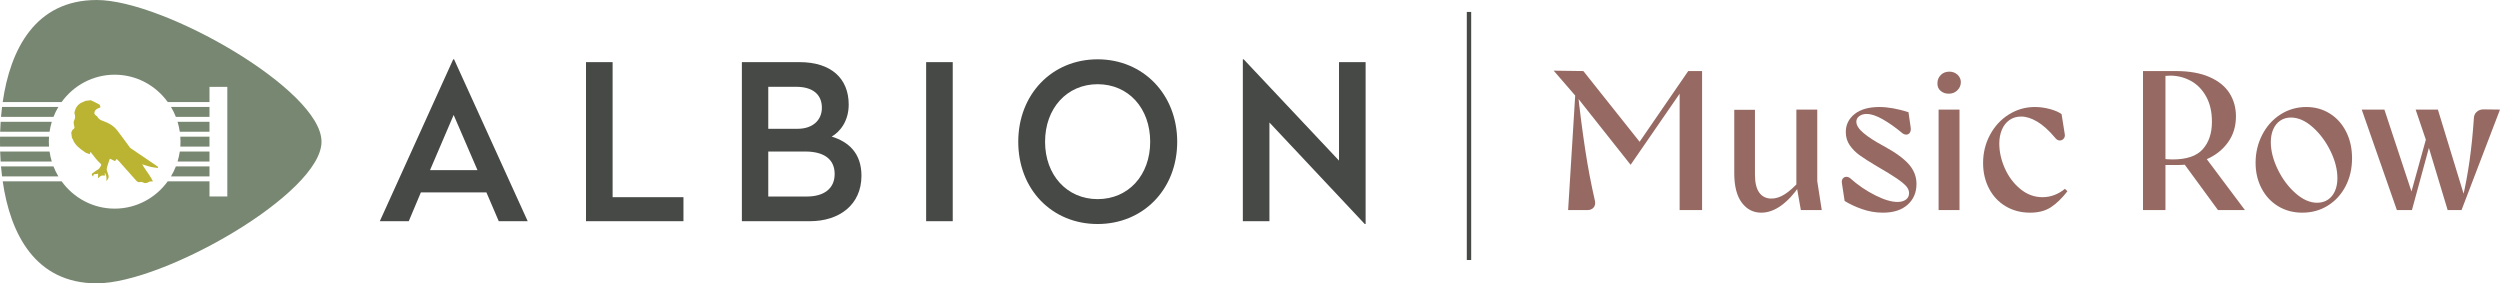 <svg width="300" height="34" viewBox="0 0 300 34" fill="none" xmlns="http://www.w3.org/2000/svg">
<g clip-path="url(#clip0_74_2343)">
<path d="M201.556 11.244L195.674 19.776L189.253 11.673L189.183 11.649L186.441 8.479L190.003 8.527L196.752 17.012L202.587 8.527H204.251V25.211H201.556V11.244ZM189.066 10.767H189.3C189.581 13.341 189.886 15.713 190.214 17.882C190.542 20.05 190.933 22.112 191.386 24.067C191.464 24.4 191.417 24.674 191.245 24.889C191.073 25.103 190.815 25.211 190.472 25.211H188.175L189.066 10.767Z" fill="#966A63"/>
<path d="M209.014 24.317C208.412 23.515 208.111 22.335 208.111 20.778V13.174H210.595V20.944C210.595 21.914 210.767 22.637 211.111 23.113C211.455 23.59 211.947 23.828 212.587 23.828C213.103 23.828 213.634 23.654 214.181 23.304C214.727 22.955 215.313 22.43 215.938 21.731V22.303C215.266 23.304 214.536 24.091 213.747 24.662C212.958 25.234 212.158 25.521 211.345 25.521C210.392 25.521 209.615 25.12 209.014 24.317ZM215.563 22.136V13.151H218.071V21.731L218.61 25.211H216.102L215.563 22.136Z" fill="#966A63"/>
<path d="M223.44 25.091C222.628 24.806 221.933 24.48 221.355 24.114L221.027 21.969C220.995 21.747 221.03 21.568 221.132 21.433C221.234 21.298 221.37 21.227 221.542 21.218C221.714 21.211 221.878 21.27 222.034 21.397C222.94 22.208 223.928 22.883 224.999 23.423C226.068 23.964 226.971 24.234 227.705 24.234C228.111 24.234 228.443 24.142 228.701 23.959C228.959 23.777 229.088 23.511 229.088 23.161C229.088 22.891 228.982 22.629 228.771 22.374C228.56 22.121 228.177 21.802 227.623 21.421C227.068 21.04 226.252 20.539 225.174 19.919C224.346 19.427 223.686 19.006 223.194 18.657C222.702 18.307 222.296 17.902 221.976 17.441C221.655 16.98 221.495 16.448 221.495 15.844C221.495 14.97 221.847 14.251 222.55 13.687C223.253 13.123 224.245 12.841 225.526 12.841C226.541 12.841 227.705 13.048 229.017 13.461L229.275 15.248C229.322 15.518 229.294 15.737 229.193 15.903C229.091 16.07 228.943 16.154 228.748 16.154C228.552 16.154 228.361 16.066 228.174 15.892C227.408 15.256 226.654 14.728 225.913 14.307C225.17 13.886 224.534 13.675 224.003 13.675C223.643 13.675 223.347 13.763 223.112 13.937C222.878 14.112 222.761 14.335 222.761 14.605C222.761 15.034 223.057 15.495 223.651 15.987C224.245 16.48 225.034 16.988 226.018 17.512C227.424 18.275 228.435 19.006 229.053 19.705C229.669 20.404 229.978 21.191 229.978 22.064C229.978 23.098 229.623 23.932 228.912 24.567C228.201 25.203 227.213 25.521 225.948 25.521C225.088 25.521 224.252 25.377 223.44 25.091Z" fill="#966A63"/>
<path d="M232.866 10.898C232.601 10.668 232.476 10.362 232.492 9.981C232.492 9.599 232.624 9.274 232.89 9.003C233.155 8.733 233.499 8.598 233.921 8.598C234.311 8.598 234.639 8.722 234.905 8.968C235.171 9.215 235.303 9.52 235.303 9.886C235.288 10.267 235.143 10.589 234.87 10.851C234.597 11.113 234.257 11.244 233.851 11.244C233.46 11.244 233.132 11.129 232.866 10.898ZM232.632 13.151H235.14V25.211H232.632V13.151Z" fill="#966A63"/>
<path d="M240.689 24.758C239.829 24.249 239.162 23.539 238.685 22.625C238.209 21.711 237.971 20.69 237.971 19.562C237.971 18.339 238.248 17.211 238.803 16.178C239.357 15.145 240.111 14.33 241.064 13.735C242.017 13.139 243.055 12.841 244.18 12.841C244.79 12.841 245.399 12.924 246.008 13.091C246.617 13.258 247.078 13.461 247.39 13.699L247.766 16.058C247.812 16.297 247.769 16.492 247.637 16.642C247.504 16.794 247.34 16.865 247.144 16.857C246.949 16.849 246.773 16.742 246.617 16.535C245.867 15.646 245.149 14.998 244.461 14.592C243.774 14.188 243.134 13.985 242.54 13.985C241.993 13.985 241.521 14.128 241.122 14.414C240.724 14.7 240.423 15.089 240.22 15.582C240.017 16.074 239.915 16.623 239.915 17.227C239.915 18.212 240.138 19.204 240.583 20.206C241.029 21.206 241.649 22.033 242.446 22.684C243.243 23.336 244.125 23.662 245.094 23.662C245.61 23.662 246.098 23.57 246.559 23.387C247.019 23.205 247.429 22.962 247.789 22.66L248.093 22.947C247.438 23.789 246.777 24.428 246.114 24.865C245.449 25.302 244.617 25.521 243.618 25.521C242.524 25.521 241.548 25.266 240.689 24.758Z" fill="#966A63"/>
<path d="M257.16 8.527H261.097C262.706 8.527 264.053 8.765 265.139 9.242C266.225 9.718 267.026 10.366 267.541 11.184C268.057 12.003 268.314 12.928 268.314 13.961C268.314 15.153 267.998 16.19 267.365 17.071C266.733 17.953 265.885 18.629 264.823 19.097C263.76 19.566 262.612 19.8 261.378 19.8H259.457V19.038C259.847 19.102 260.269 19.133 260.722 19.133C262.394 19.133 263.596 18.724 264.331 17.905C265.065 17.087 265.432 15.987 265.432 14.605C265.432 13.429 265.202 12.424 264.741 11.589C264.28 10.755 263.675 10.132 262.925 9.719C262.175 9.306 261.37 9.091 260.511 9.075C260.136 9.091 259.785 9.107 259.457 9.123L259.855 8.813V25.211H257.16V8.527ZM261.917 19.419L264.518 18.704L269.392 25.211H266.159L261.917 19.419Z" fill="#966A63"/>
<path d="M273.376 24.746C272.525 24.23 271.861 23.515 271.385 22.601C270.908 21.688 270.67 20.666 270.67 19.538C270.67 18.331 270.935 17.211 271.466 16.178C271.997 15.145 272.728 14.33 273.657 13.735C274.587 13.139 275.622 12.841 276.762 12.841C277.793 12.841 278.727 13.099 279.563 13.615C280.398 14.132 281.054 14.859 281.531 15.796C282.007 16.734 282.246 17.798 282.246 18.99C282.246 20.229 281.988 21.346 281.472 22.339C280.957 23.332 280.246 24.11 279.34 24.674C278.434 25.238 277.41 25.521 276.27 25.521C275.192 25.521 274.228 25.262 273.376 24.746ZM279.352 23.959C279.719 23.713 280 23.368 280.195 22.923C280.391 22.478 280.488 21.962 280.488 21.374C280.488 20.341 280.211 19.256 279.656 18.12C279.102 16.984 278.391 16.031 277.524 15.26C276.657 14.49 275.786 14.104 274.911 14.104C274.427 14.104 274.001 14.227 273.634 14.473C273.267 14.72 272.986 15.066 272.791 15.51C272.595 15.955 272.497 16.472 272.497 17.059C272.497 18.093 272.775 19.181 273.329 20.325C273.884 21.469 274.595 22.422 275.462 23.185C276.329 23.947 277.192 24.329 278.051 24.329C278.551 24.329 278.985 24.206 279.352 23.959Z" fill="#966A63"/>
<path d="M283.408 13.151H286.127L289.642 23.781L289.149 23.804L291.211 16.368H291.844L289.431 25.211H287.626L283.408 13.151ZM291.352 17.369L291.258 17.227L289.876 13.151H292.547L295.781 23.733H295.523C296.179 20.936 296.625 17.783 296.859 14.271C296.859 13.921 296.968 13.643 297.187 13.437C297.405 13.231 297.679 13.127 298.007 13.127L299.999 13.151L295.383 25.211H293.719L291.352 17.369Z" fill="#966A63"/>
<path d="M51.603 20.415H57.297L54.438 13.793L51.603 20.415ZM63.324 26.544H59.851L58.37 23.09H50.505L49.051 26.544H45.578L54.386 7.118H54.489L63.324 26.544Z" fill="#464945"/>
<path d="M73.513 23.662H82.015V26.544H70.32V7.456H73.513V23.662Z" fill="#464945"/>
<path d="M92.192 18.181V23.583H96.813C98.856 23.583 100.159 22.649 100.159 20.882C100.159 19.142 98.933 18.181 96.609 18.181H92.192ZM92.192 10.416V15.455H95.716C97.529 15.455 98.626 14.416 98.626 12.936C98.626 11.351 97.554 10.416 95.537 10.416H92.192ZM101.844 12.546C101.844 14.546 100.797 15.818 99.801 16.39C101.818 17.013 103.375 18.364 103.375 21.09C103.375 24.57 100.72 26.544 97.196 26.544H89.025V7.456H95.946C99.724 7.456 101.844 9.403 101.844 12.546Z" fill="#464945"/>
<path d="M114.328 7.456H111.137V26.544H114.328V7.456Z" fill="#464945"/>
<path d="M125.408 17.013C125.408 21.012 128.039 23.895 131.716 23.895C135.418 23.895 138.023 21.012 138.023 17.013C138.023 12.987 135.418 10.105 131.716 10.105C128.039 10.105 125.408 12.987 125.408 17.013ZM141.265 17.013C141.265 22.726 137.18 26.882 131.716 26.882C126.225 26.882 122.191 22.726 122.191 17.013C122.191 11.325 126.225 7.118 131.716 7.118C137.18 7.118 141.265 11.325 141.265 17.013Z" fill="#464945"/>
<path d="M160.681 19.272V7.456H163.874V26.882H163.771L152.332 14.701V26.544H149.141V7.118H149.242L160.681 19.272Z" fill="#464945"/>
<path d="M176.542 1.433H176.016V31.203H176.542V1.433Z" fill="#464945"/>
<path d="M8.772 15.524C8.657 15.594 8.62 15.779 8.547 15.911L8.635 16.559C8.667 16.606 8.714 16.65 8.732 16.702C8.985 17.432 9.608 17.849 10.21 18.276C10.364 18.384 10.573 18.422 10.782 18.504C10.8 18.393 10.811 18.325 10.823 18.246C10.857 18.26 10.889 18.262 10.901 18.278C11.073 18.496 11.234 18.722 11.415 18.936C11.603 19.162 11.79 19.394 12.011 19.584C12.151 19.704 12.187 19.788 12.093 19.936C11.972 20.125 11.885 20.308 11.638 20.418C11.464 20.499 11.314 20.666 11.125 20.773C10.949 20.872 11.005 21.039 11.188 21.19C11.163 20.704 11.62 20.999 11.776 20.809C11.771 21.007 11.765 21.206 11.762 21.393C11.907 21.278 12.018 21.149 12.158 21.091C12.28 21.041 12.438 21.07 12.603 21.064C12.593 20.998 12.579 20.882 12.561 20.758C12.733 20.866 12.84 21.364 12.754 21.731C12.965 21.51 13.091 21.319 13.018 21.053C13.002 20.998 12.982 20.942 12.966 20.885C12.909 20.667 12.777 20.436 12.814 20.233C12.885 19.835 13.05 19.453 13.181 19.046C13.316 19.107 13.437 19.149 13.545 19.212C13.806 19.365 13.831 19.363 13.994 19.07C14.089 19.163 14.181 19.243 14.263 19.334C14.938 20.09 15.611 20.85 16.287 21.607C16.435 21.771 16.562 21.929 16.858 21.832C16.993 21.788 17.194 21.922 17.365 21.974C17.469 21.961 17.574 21.948 17.678 21.937C17.766 21.887 17.851 21.82 17.945 21.795C18.05 21.765 18.163 21.773 18.356 21.761C18.199 21.486 18.086 21.252 17.94 21.039C17.649 20.61 17.338 20.193 17.062 19.714C17.411 19.823 17.757 19.947 18.114 20.033C18.394 20.1 18.687 20.117 18.974 20.156C18.968 20.106 18.96 20.055 18.954 20.007C18.495 19.694 18.035 19.382 17.577 19.071C16.952 18.648 16.327 18.224 15.704 17.801C15.655 17.767 15.608 17.726 15.574 17.68C15.065 16.995 14.573 16.297 14.047 15.625C13.633 15.095 13.056 14.759 12.412 14.536C12.117 14.433 11.853 14.315 11.699 14.029C11.648 13.934 11.521 13.877 11.438 13.796C11.391 13.749 11.331 13.688 11.326 13.63C11.302 13.339 11.526 13.063 11.815 12.986C11.904 12.962 12.054 12.891 12.051 12.854C12.039 12.741 11.996 12.584 11.909 12.534C11.578 12.345 11.227 12.193 10.884 12.027C10.675 12.053 10.467 12.077 10.257 12.103C10.125 12.163 9.992 12.224 9.859 12.282C9.297 12.525 9.038 12.977 8.931 13.527C8.924 13.566 8.941 13.609 8.953 13.649C9.037 13.928 9.047 14.19 8.891 14.468C8.813 14.604 8.842 14.815 8.871 14.984C8.905 15.183 9.04 15.361 8.772 15.524Z" fill="#BBB433"/>
<path d="M25.138 18.188H21.575C21.516 18.596 21.426 18.994 21.308 19.381H25.138V18.188Z" fill="#788772"/>
<path d="M5.946 18.188H0.019C0.032 18.583 0.051 18.981 0.078 19.381H6.213C6.095 18.994 6.006 18.596 5.946 18.188Z" fill="#788772"/>
<path d="M5.86 17C5.86 16.799 5.867 16.6 5.882 16.404H0.005C0.002 16.599 0 16.794 0 16.989C0 16.992 7.20515e-05 16.996 7.20515e-05 17C7.20515e-05 17.004 0 17.008 0 17.011C0 17.206 0.002 17.401 0.005 17.596H5.882C5.867 17.4 5.86 17.201 5.86 17Z" fill="#788772"/>
<path d="M25.137 16.404H21.639C21.653 16.6 21.66 16.799 21.66 17C21.66 17.201 21.653 17.4 21.639 17.596H25.137V16.404Z" fill="#788772"/>
<path d="M20.52 21.165H25.139V19.971H21.104C20.941 20.387 20.745 20.786 20.52 21.165Z" fill="#788772"/>
<path d="M6.417 19.971H0.121C0.155 20.369 0.196 20.767 0.245 21.165H7.002C6.776 20.786 6.58 20.387 6.417 19.971Z" fill="#788772"/>
<path d="M25.138 14.619H21.308C21.426 15.005 21.516 15.404 21.575 15.812H25.138V14.619Z" fill="#788772"/>
<path d="M6.213 14.619H0.078C0.051 15.019 0.032 15.417 0.019 15.812H5.946C6.006 15.404 6.095 15.005 6.213 14.619Z" fill="#788772"/>
<path d="M38.58 16.989C38.58 10.802 19.66 0 11.613 0C4.241 0 1.233 5.918 0.324 12.245H7.392C8.83 10.255 11.147 8.964 13.761 8.964C16.374 8.964 18.692 10.255 20.13 12.245H25.138V10.428H27.278V23.572H25.138V21.756H20.13C18.692 23.745 16.374 25.036 13.761 25.036C11.147 25.036 8.83 23.745 7.392 21.756H0.324C1.233 28.082 4.241 34 11.613 34C19.66 34 38.58 23.198 38.58 17.011C38.58 17.008 38.58 17.004 38.58 17C38.58 16.996 38.58 16.992 38.58 16.989Z" fill="#788772"/>
<path d="M7.002 12.835H0.245C0.196 13.233 0.155 13.631 0.121 14.028H6.417C6.58 13.613 6.776 13.214 7.002 12.835Z" fill="#788772"/>
<path d="M25.139 12.835H20.52C20.745 13.214 20.941 13.613 21.104 14.028H25.139V12.835Z" fill="#788772"/>
</g>
<defs>
<clipPath id="clip0_74_2343">
<rect width="300" height="34" fill="white"/>
</clipPath>
</defs>
</svg>
